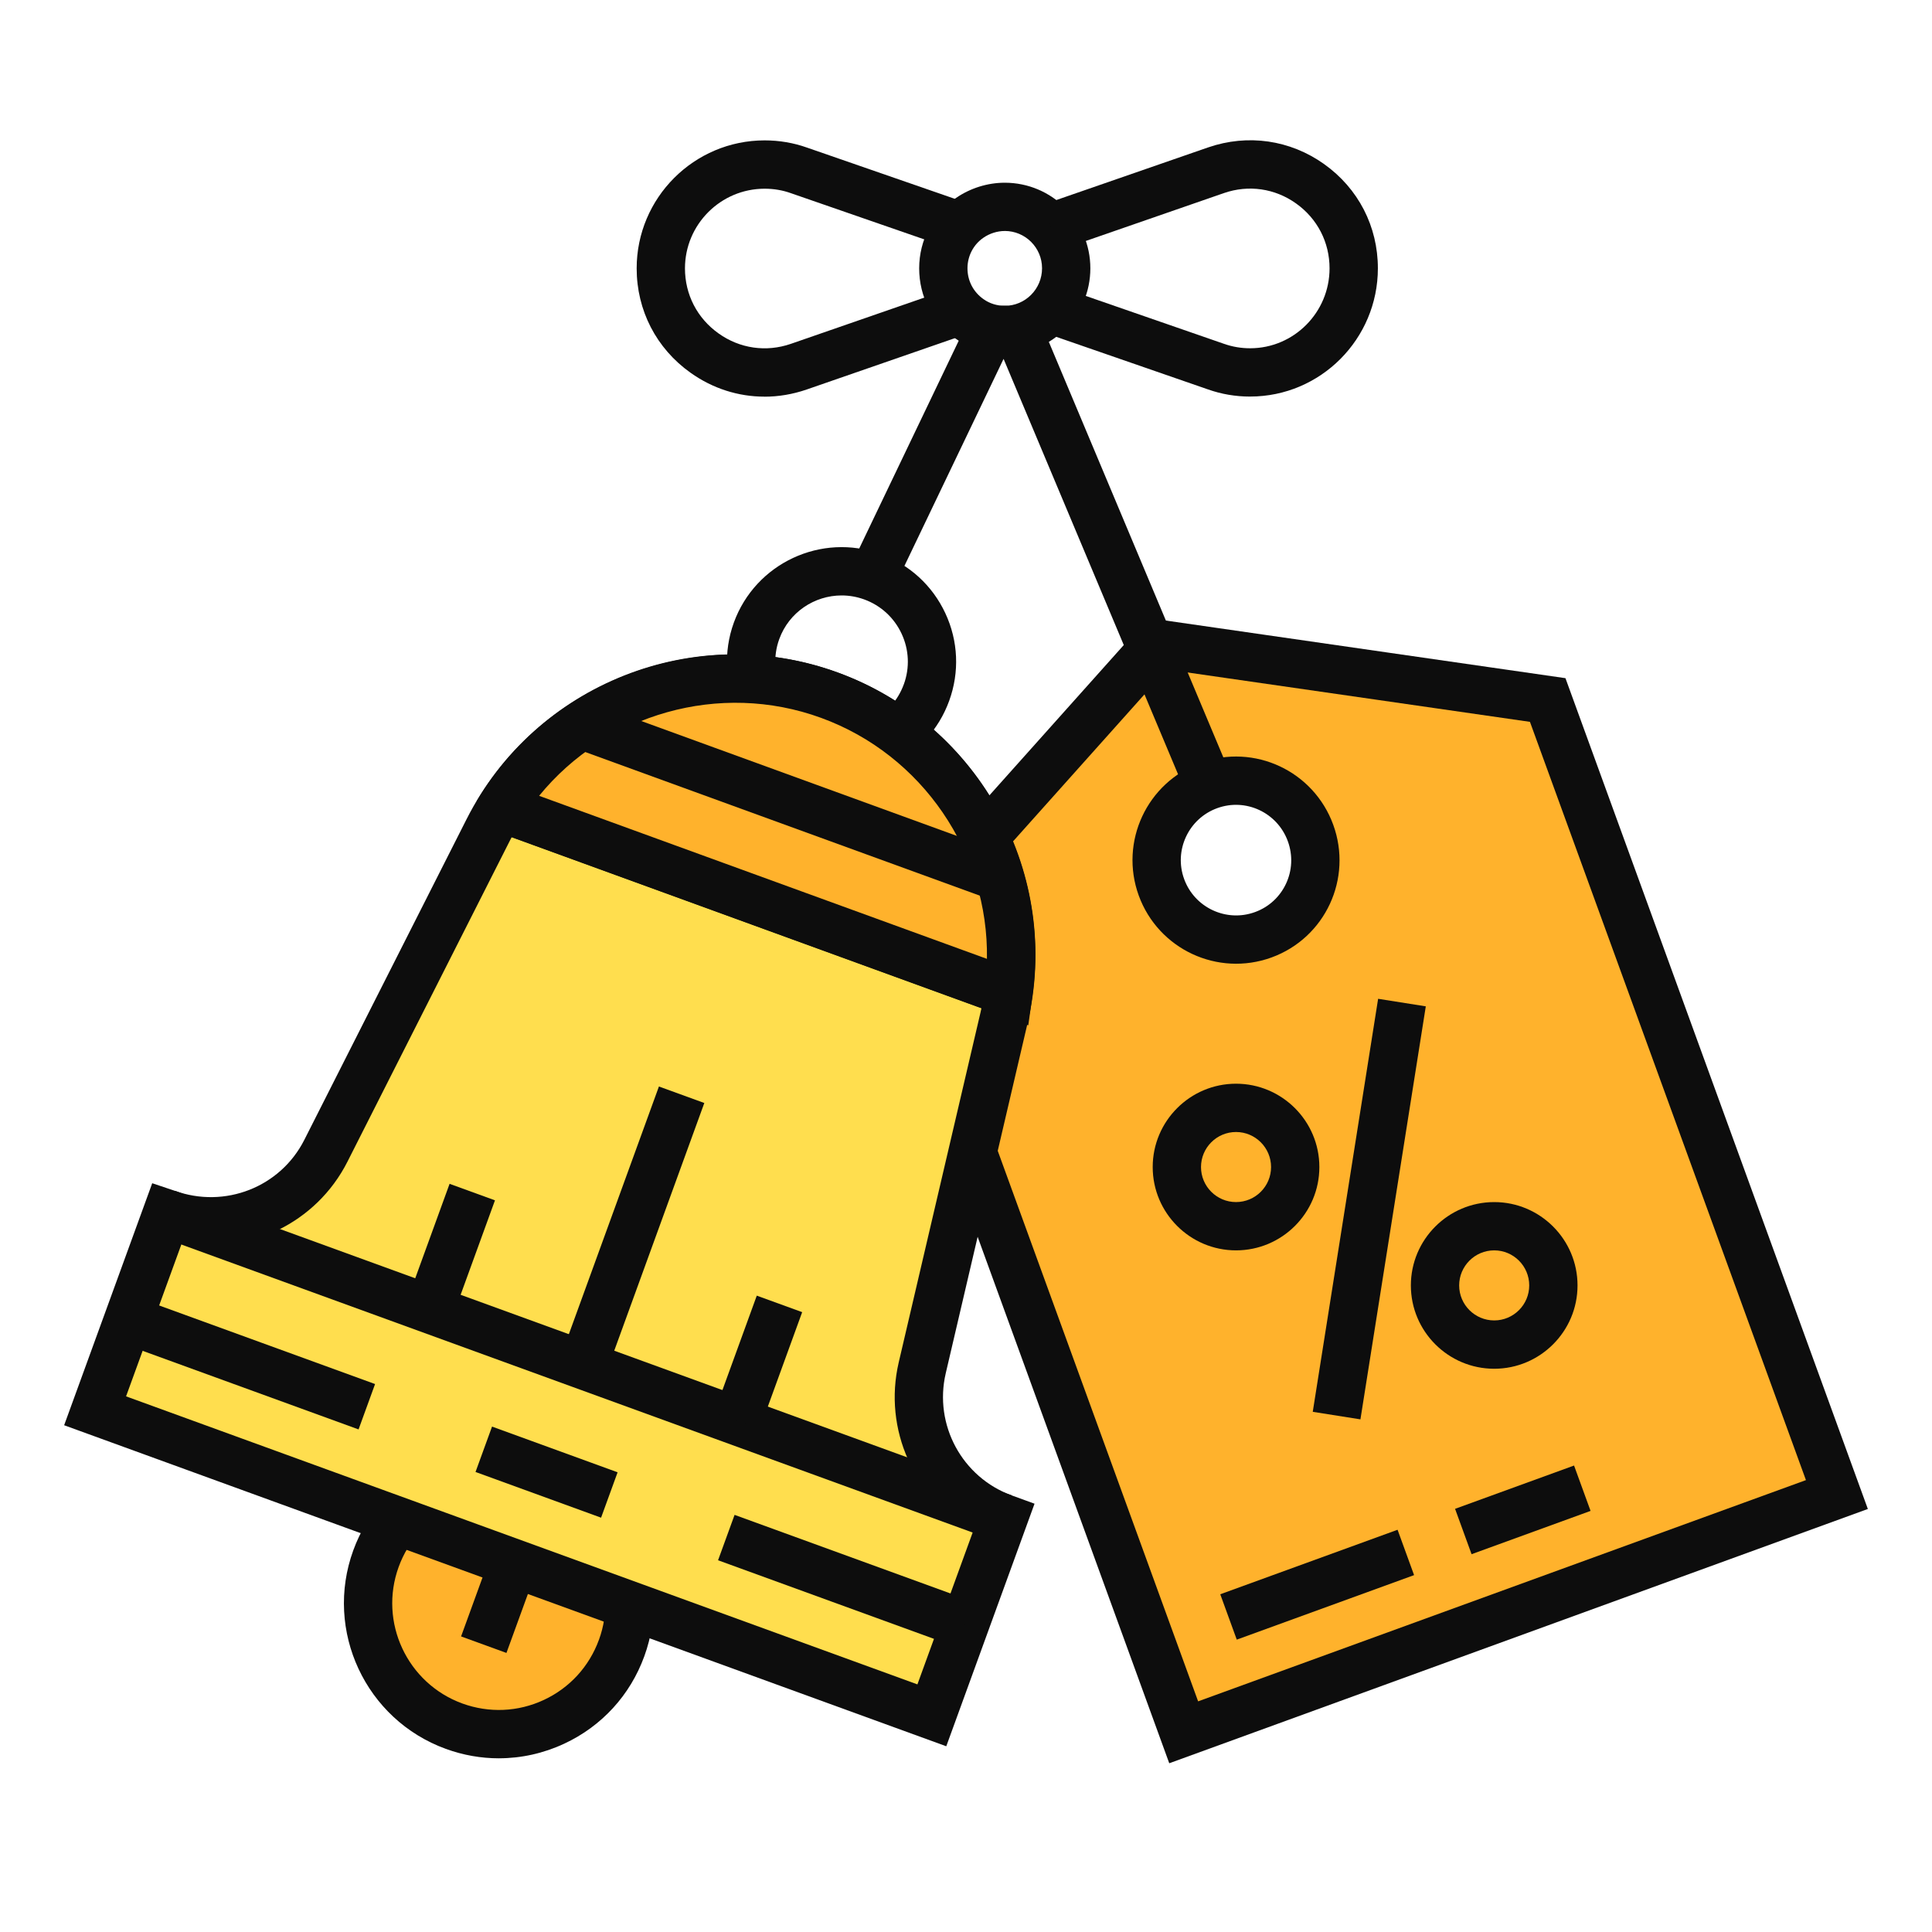 <?xml version="1.0" encoding="UTF-8"?>
<svg id="Casino_Bonuses_and_Promotions" data-name="Casino Bonuses and Promotions" xmlns="http://www.w3.org/2000/svg" version="1.1" viewBox="0 0 80 80">
  <defs>
    <style>
      .cls-1, .cls-2 {
        fill: #ffb22c;
      }

      .cls-1, .cls-3, .cls-4, .cls-5 {
        stroke-width: 0px;
      }

      .cls-2 {
        stroke: #0d0d0d;
        stroke-miterlimit: 10;
        stroke-width: 2px;
      }

      .cls-3 {
        fill: #707c4a;
      }

      .cls-4 {
        fill: #0d0d0d;
      }

      .cls-5 {
        fill: #ffde4e;
      }
    </style>
  </defs>
  <g>
    <g>
      <path class="cls-2" d="M47.923,26.656l-10.884,12.175,11.975,32.9,27.048-9.845-11.975-32.9-16.164-2.331ZM52.309,38.707c-1.707.621-3.595-.26-4.216-1.966s.26-3.595,1.966-4.216,3.587.262,4.208,1.969-.251,3.592-1.958,4.213Z"/>
      <g>
        <line class="cls-1" x1="50.87" y1="66.956" x2="58.212" y2="64.284"/>
        <rect class="cls-4" x="50.635" y="64.62" width="7.813" height="1.999" transform="translate(-19.149 22.602) rotate(-19.993)"/>
      </g>
      <g>
        <line class="cls-1" x1="60.593" y1="63.417" x2="65.52" y2="61.624"/>
        <rect class="cls-4" x="60.435" y="61.521" width="5.243" height="1.999" transform="translate(-17.576 25.327) rotate(-19.993)"/>
      </g>
      <g>
        <line class="cls-3" x1="58.053" y1="41.515" x2="55.345" y2="58.616"/>
        <rect class="cls-4" x="48.041" y="49.066" width="17.315" height="1.999" transform="translate(-1.614 98.241) rotate(-81.007)"/>
      </g>
      <path class="cls-4" d="M51.181,51.775c-1.902,0-3.45-1.548-3.45-3.45,0-1.903,1.548-3.451,3.45-3.451,1.903,0,3.451,1.548,3.451,3.451,0,1.902-1.548,3.45-3.451,3.45ZM51.181,46.874c-.8,0-1.45.651-1.45,1.451s.65,1.45,1.45,1.45,1.451-.65,1.451-1.45-.651-1.451-1.451-1.451Z"/>
      <path class="cls-4" d="M61.872,56.677c-1.903,0-3.451-1.548-3.451-3.45,0-1.903,1.548-3.451,3.451-3.451,1.902,0,3.45,1.548,3.45,3.451,0,1.902-1.548,3.45-3.45,3.45ZM61.872,51.775c-.8,0-1.451.651-1.451,1.451s.651,1.45,1.451,1.45,1.45-.65,1.45-1.45-.65-1.451-1.45-1.451Z"/>
    </g>
    <g>
      <path class="cls-4" d="M34.85,32.145c-.548,0-1.097-.096-1.627-.289-2.457-.894-3.729-3.621-2.835-6.079.895-2.457,3.623-3.731,6.08-2.835,1.191.433,2.142,1.304,2.677,2.452.535,1.148.591,2.437.158,3.627-.433,1.191-1.304,2.142-2.452,2.678-.638.297-1.318.446-2.001.446ZM34.849,24.656c-1.121,0-2.176.692-2.581,1.805-.517,1.422.219,2.999,1.64,3.517.689.25,1.434.218,2.098-.091.664-.31,1.167-.86,1.418-1.549h.001c.251-.689.218-1.434-.092-2.098-.31-.664-.859-1.168-1.548-1.419-.309-.112-.625-.165-.935-.165Z"/>
      <g>
        <circle class="cls-1" cx="20.654" cy="66.392" r="5.413"/>
        <path class="cls-4" d="M20.658,72.808c-.74,0-1.481-.13-2.197-.391-3.323-1.209-5.043-4.896-3.833-8.219.585-1.61,1.763-2.896,3.315-3.619,1.553-.726,3.293-.801,4.903-.214,1.61.586,2.895,1.764,3.619,3.315.724,1.553.8,3.294.214,4.903-.585,1.61-1.763,2.896-3.315,3.619-.862.402-1.783.605-2.706.605ZM20.651,61.976c-.636,0-1.269.14-1.862.416-1.068.498-1.878,1.383-2.281,2.49-.833,2.286.351,4.823,2.637,5.656,1.107.402,2.306.351,3.374-.147s1.878-1.383,2.281-2.49h.001c.403-1.107.351-2.306-.147-3.374s-1.382-1.879-2.49-2.282c-.493-.179-1.003-.269-1.512-.269Z"/>
      </g>
      <g>
        <path class="cls-5" d="M41.557,62.862l-2.972,8.166L3.938,58.418l2.972-8.166.003.001c2.537.923,5.364-.195,6.582-2.604l6.716-13.275c2.617-5.171,8.687-7.571,14.131-5.589,5.447,1.983,8.555,7.722,7.232,13.365l-3.386,14.488c-.614,2.629.832,5.302,3.369,6.225h0Z"/>
        <path class="cls-4" d="M39.183,72.309L2.656,59.016l3.647-10.021.923.309c2.088.758,4.387-.149,5.376-2.106l6.716-13.274c2.843-5.619,9.451-8.231,15.365-6.078,5.92,2.155,9.301,8.403,7.864,14.533l-3.386,14.486c-.498,2.134.678,4.309,2.737,5.058l.94.342-3.655,10.045ZM5.22,57.82l32.768,11.927,2.314-6.361c-2.434-1.353-3.739-4.188-3.087-6.976l3.386-14.487c1.205-5.146-1.632-10.389-6.601-12.198-4.964-1.806-10.509.387-12.896,5.102l-6.716,13.274c-1.293,2.558-4.12,3.888-6.853,3.359l-2.315,6.36Z"/>
      </g>
      <rect class="cls-4" x="23.234" y="38.122" width="1.999" height="36.87" transform="translate(-37.201 59.985) rotate(-70)"/>
      <rect class="cls-4" x="34.015" y="60.208" width="2" height="10.515" transform="translate(-38.478 75.976) rotate(-69.998)"/>
      <rect class="cls-4" x="9.249" y="51.194" width="1.999" height="10.514" transform="translate(-46.303 46.777) rotate(-70.002)"/>
      <rect class="cls-4" x="21.632" y="58.191" width="2" height="5.533" transform="translate(-42.39 61.374) rotate(-69.998)"/>
      <rect class="cls-4" x="30.174" y="26.133" width="1.999" height="22.204" transform="translate(-14.478 53.793) rotate(-69.999)"/>
      <g>
        <path class="cls-1" d="M41.76,41.094l-21.01-7.65v-.01c2.84-4.51,8.49-6.51,13.59-4.65,5.11,1.86,8.16,7.02,7.42,12.31Z"/>
        <path class="cls-4" d="M42.579,42.456l-22.829-8.312v-.989l.154-.254c3.1-4.923,9.318-7.05,14.779-5.057,5.481,1.995,8.874,7.626,8.067,13.388l-.171,1.224ZM22.324,32.953l18.543,6.751c.072-4.377-2.667-8.45-6.87-9.98-4.19-1.529-8.907-.169-11.673,3.229Z"/>
      </g>
      <g>
        <line class="cls-5" x1="21.262" y1="64.723" x2="20.032" y2="68.103"/>
        <rect class="cls-4" x="18.849" y="65.413" width="3.596" height="1.999" transform="translate(-48.823 63.109) rotate(-70.007)"/>
      </g>
      <g>
        <line class="cls-5" x1="24.152" y1="56.527" x2="28.226" y2="45.333"/>
        <rect class="cls-4" x="20.233" y="49.93" width="11.913" height="2" transform="translate(-30.625 58.137) rotate(-70.017)"/>
      </g>
      <g>
        <line class="cls-5" x1="30.512" y1="58.842" x2="32.278" y2="53.992"/>
        <rect class="cls-4" x="28.814" y="55.417" width="5.162" height="2" transform="translate(-32.355 66.642) rotate(-70.017)"/>
      </g>
      <g>
        <line class="cls-5" x1="17.791" y1="54.212" x2="19.557" y2="49.362"/>
        <rect class="cls-4" x="16.093" y="50.787" width="5.162" height="2" transform="translate(-36.377 51.639) rotate(-70.017)"/>
      </g>
      <rect class="cls-4" x="31.746" y="23.947" width="2" height="18.457" transform="translate(-9.63 52.597) rotate(-69.998)"/>
    </g>
  </g>
  <path class="cls-4" d="M49.138,32.912l-7.582-18.052-4.527,9.453-1.804-.863,4.662-9.735c.321-.671.978-1.058,1.724-1.057.741.019,1.381.455,1.668,1.139l7.703,18.34-1.844.775Z"/>
  <path class="cls-4" d="M41.605,14.664c-.735,0-1.458-.23-2.037-.645-.955-.67-1.507-1.732-1.507-2.909,0-1.167.57-2.255,1.523-2.911.589-.407,1.307-.633,2.021-.633,1.954,0,3.544,1.59,3.544,3.544,0,1.96-1.59,3.555-3.544,3.555ZM41.605,9.565c-.31,0-.625.1-.884.279-.414.284-.66.757-.66,1.265,0,.517.242.982.665,1.279.251.18.56.275.879.275.852,0,1.544-.697,1.544-1.555,0-.852-.692-1.544-1.544-1.544Z"/>
  <path class="cls-4" d="M31.652,16.424c-1.081,0-2.142-.336-3.061-.991-1.416-1.008-2.228-2.583-2.228-4.321,0-2.922,2.377-5.299,5.299-5.299.606,0,1.194.1,1.747.296l6.671,2.312-.655,1.891-6.678-2.314c-.344-.123-.707-.184-1.085-.184-1.819,0-3.299,1.48-3.299,3.299,0,1.083.506,2.064,1.389,2.692.881.629,1.973.786,2.996.433l6.677-2.314.655,1.891-6.678,2.314c-.576.198-1.165.297-1.75.297Z"/>
  <path class="cls-4" d="M51.765,16.421c-.604,0-1.191-.1-1.746-.297l-6.841-2.37.654-1.891,6.848,2.373c.347.123.71.185,1.085.185,1.813,0,3.289-1.484,3.289-3.31,0-1.079-.505-2.059-1.385-2.685-.878-.628-1.971-.784-2.989-.431l-6.848,2.374-.654-1.891,6.848-2.374c1.639-.565,3.392-.315,4.805.692s2.224,2.579,2.224,4.314c0,2.928-2.373,5.31-5.289,5.31Z"/>
</svg>